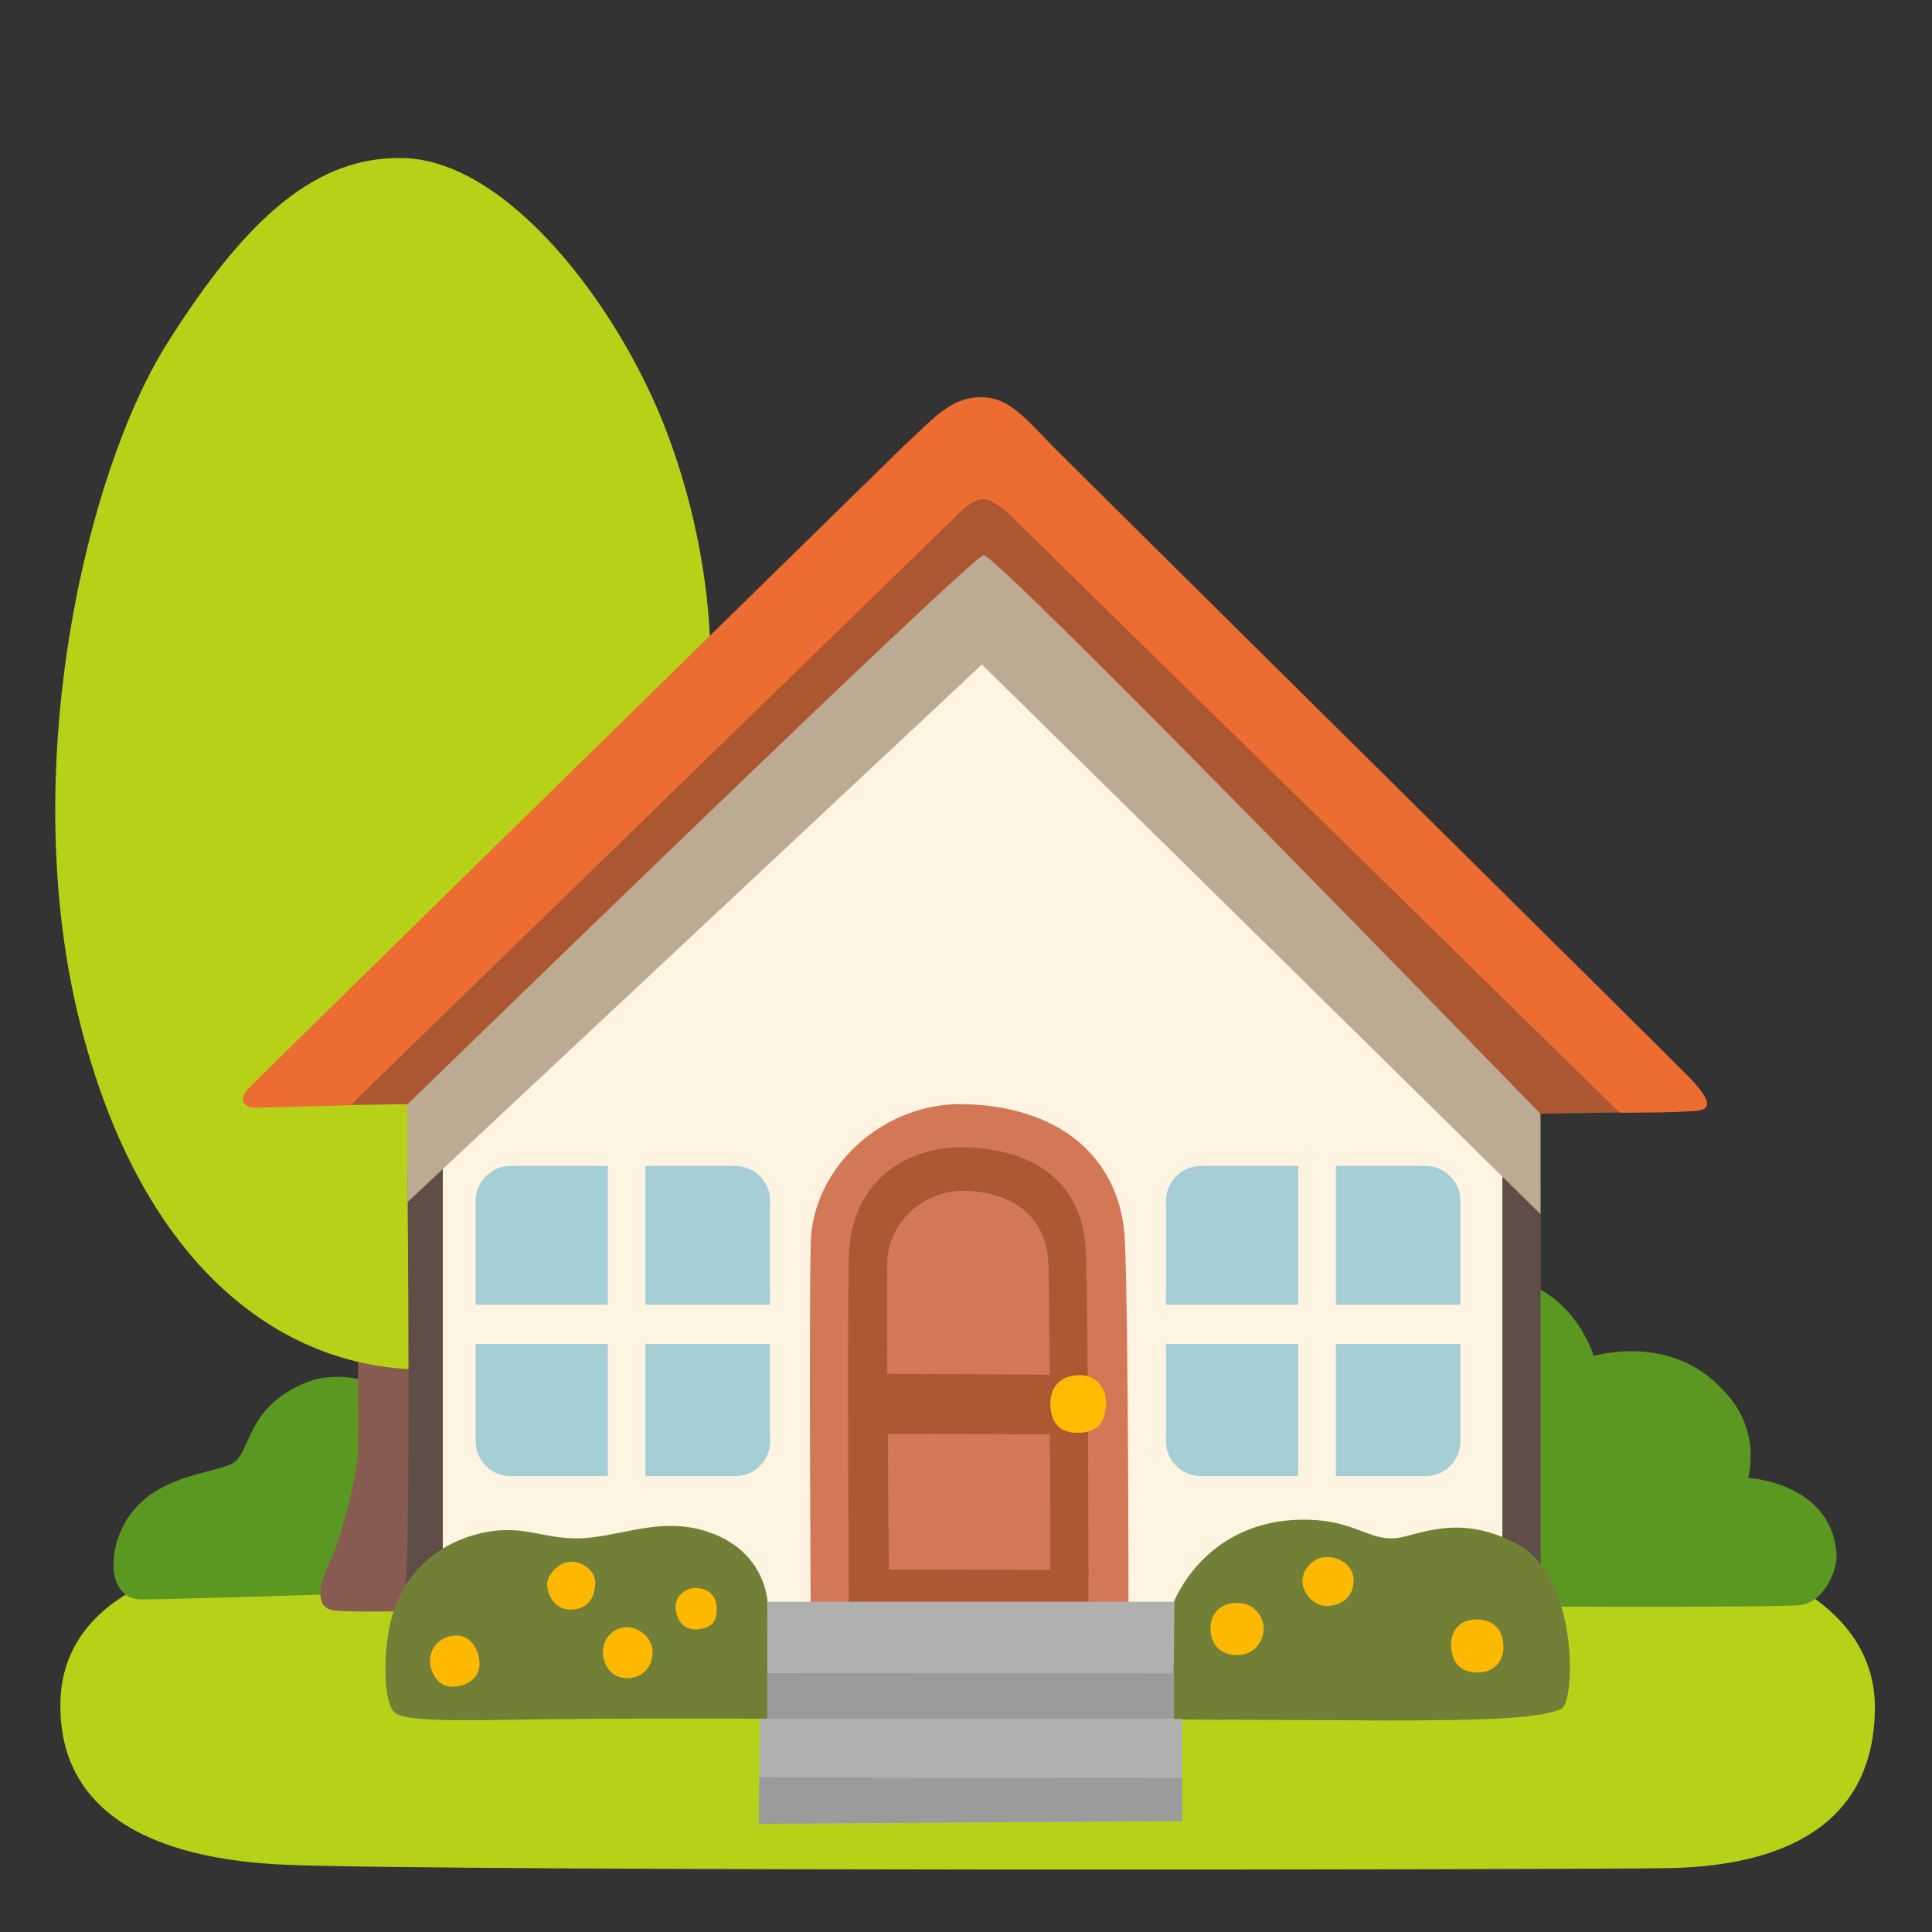 <svg width="16" height="16" viewBox="0 0 16 16" fill="none" xmlns="http://www.w3.org/2000/svg">
<rect x="0" y="0" width="16" height="16" fill="#333333" stroke="none"/>
<path d="M0.5 14.102C0.486 14.848 1.015 15.39 2.384 15.444C3.752 15.498 13.034 15.485 13.82 15.471C14.606 15.457 15.514 15.214 15.527 14.156C15.541 13.099 14.105 12.855 14.105 12.855C14.105 12.855 2.56 12.869 2.086 12.896C1.612 12.924 0.516 13.168 0.5 14.102Z" fill="#B7D118"/>
<path d="M11.809 13.3C11.809 13.3 14.787 13.32 14.931 13.29C15.075 13.259 15.19 13.082 15.21 12.908C15.2 12.279 14.477 12.239 14.477 12.239C14.477 12.239 14.598 11.84 14.268 11.51C13.835 11.036 13.199 11.229 13.199 11.229C13.199 11.229 13.096 10.889 12.796 10.703C12.498 10.518 11.838 10.569 11.838 10.569L11.809 13.3ZM3.233 11.498C3.233 11.498 2.849 11.321 2.536 11.449C2.063 11.643 2.083 11.97 1.956 12.096C1.831 12.221 1.151 12.176 0.97 12.762C0.893 13.014 0.96 13.246 1.173 13.246C1.385 13.246 2.96 13.197 2.96 13.197L3.233 11.498Z" fill="#5A9821"/>
<path d="M2.963 11.15C2.963 11.15 2.973 11.904 2.963 12.059C2.953 12.214 2.828 12.745 2.73 12.937C2.634 13.131 2.614 13.305 2.749 13.334C2.884 13.362 3.773 13.334 3.773 13.334L3.629 11.15H2.963Z" fill="#875B50"/>
<path d="M3.59 11.34C2.45 11.379 1.214 10.612 0.671 8.505C0.129 6.397 0.712 3.914 1.381 2.849C2.05 1.784 2.634 1.289 3.344 1.309C4.215 1.335 5.125 2.544 5.514 3.557C5.891 4.54 5.88 5.361 5.88 5.361L3.939 11.13L3.59 11.34Z" fill="#B7D118"/>
<path d="M8.101 5.011L3.522 9.611L3.559 13.259L6.961 13.796L12.601 13.375L12.615 9.244L8.101 5.011Z" fill="#FFF3E1"/>
<path d="M3.351 13.117L3.667 12.943V9.51L3.374 9.706C3.374 9.706 3.406 13.117 3.351 13.117ZM12.442 9.695V12.921L12.759 13.096V9.815L12.442 9.695Z" fill="#5F4E47"/>
<path d="M8.132 5.503L3.374 9.956V8.834L8.137 4.321L12.758 9.106V10.055L8.132 5.503Z" fill="#BCAA93"/>
<path d="M2.906 8.64L2.627 9.155L3.376 9.144C3.376 9.144 8.045 4.603 8.146 4.598C8.267 4.593 12.756 9.223 12.756 9.223L13.42 9.213L8.44 3.848L7.709 3.8L2.906 8.64Z" fill="#AB5832"/>
<path d="M2.045 9.028C1.967 9.123 2.044 9.174 2.107 9.174C2.171 9.174 2.902 9.153 2.902 9.153L7.944 4.248C7.944 4.248 8.06 4.129 8.142 4.133C8.232 4.138 8.349 4.25 8.349 4.25L13.414 9.215C13.414 9.215 13.991 9.216 14.084 9.194C14.184 9.169 14.132 9.075 14.01 8.943C13.92 8.845 8.797 3.779 8.714 3.691C8.462 3.431 8.339 3.28 8.101 3.29C7.862 3.3 7.721 3.476 7.482 3.696C7.411 3.764 2.079 8.986 2.045 9.028Z" fill="#ED6C31"/>
<path d="M11.063 10.805H12.095V9.945C12.095 9.785 11.965 9.656 11.806 9.656H11.063V10.805ZM10.752 10.805V9.656H9.945C9.785 9.656 9.656 9.786 9.656 9.945V10.805H10.752ZM10.752 11.13H9.656V11.936C9.656 12.096 9.786 12.225 9.945 12.225H10.752V11.13ZM11.063 11.13V12.225H11.806C11.966 12.225 12.095 12.095 12.095 11.936V11.13H11.063ZM5.345 10.805H6.378V9.945C6.378 9.785 6.248 9.656 6.089 9.656H5.345V10.805ZM5.034 10.805V9.656H4.228C4.068 9.656 3.939 9.786 3.939 9.945V10.805H5.034ZM5.034 11.13H3.939V11.936C3.939 12.096 4.069 12.225 4.228 12.225H5.034V11.13ZM5.345 11.13V12.225H6.089C6.249 12.225 6.378 12.095 6.378 11.936V11.13H5.345Z" fill="#A6CFD5"/>
<path d="M6.714 13.414C6.714 13.414 6.699 10.921 6.714 10.293C6.729 9.664 7.32 9.12 8.002 9.144C8.849 9.173 9.284 9.649 9.315 10.263C9.346 10.876 9.346 13.454 9.346 13.454L6.714 13.414Z" fill="#D27857"/>
<path d="M7.03 13.549C7.03 13.549 7.017 10.893 7.03 10.401C7.045 9.791 7.505 9.471 8.039 9.503C8.66 9.538 8.967 9.869 8.991 10.349C9.015 10.829 9.015 13.551 9.015 13.551L7.03 13.549Z" fill="#AB5932"/>
<path d="M8.694 11.384C8.691 10.946 8.688 10.561 8.681 10.443C8.665 10.125 8.44 9.877 8.001 9.862C7.648 9.85 7.356 10.126 7.348 10.453C7.345 10.572 7.345 10.95 7.348 11.377L8.694 11.384ZM7.353 11.874C7.356 12.459 7.361 12.998 7.361 12.998L8.698 13.001C8.698 13.001 8.698 12.465 8.695 11.879L7.353 11.874Z" fill="#D27857"/>
<path d="M8.699 11.609C8.694 11.75 8.751 11.866 8.919 11.866C9.086 11.866 9.149 11.787 9.16 11.635C9.17 11.499 9.076 11.377 8.919 11.389C8.761 11.399 8.702 11.509 8.699 11.609Z" fill="#FFBA02"/>
<path d="M9.616 14.24C9.616 14.24 10.703 14.245 11.495 14.248C12.309 14.249 12.788 14.229 12.934 14.149C13.044 14.089 13.075 13.076 12.579 12.796C12.089 12.52 11.736 12.72 11.564 12.738C11.335 12.76 11.225 12.596 10.838 12.586C9.974 12.564 9.716 13.28 9.716 13.28L9.616 14.24ZM3.265 14.18C3.366 14.276 3.986 14.241 4.831 14.235C5.676 14.229 6.365 14.234 6.365 14.234L6.699 13.418L6.356 13.269C6.356 13.269 6.345 12.814 5.806 12.669C5.434 12.569 5.109 12.734 4.796 12.74C4.483 12.746 4.325 12.616 3.976 12.699C3.651 12.776 3.339 13.001 3.236 13.429C3.165 13.725 3.183 14.102 3.265 14.18Z" fill="#728037"/>
<path d="M6.285 15.104L6.291 14.234H6.355L6.354 13.265H9.726L9.715 14.234H9.79V15.081C9.79 15.08 6.285 15.109 6.285 15.104Z" fill="#B0B0B0"/>
<path d="M9.791 14.724V15.08L6.284 15.104L6.287 14.72L9.791 14.724ZM6.354 13.856L9.722 13.859V14.232L6.354 14.234V13.856Z" fill="#9B9B9B"/>
<path d="M10.025 13.505C10.03 13.609 10.1 13.707 10.245 13.707C10.39 13.707 10.459 13.592 10.465 13.5C10.471 13.408 10.401 13.269 10.24 13.275C10.077 13.28 10.019 13.389 10.025 13.505ZM10.787 13.079C10.777 13.178 10.874 13.315 11.012 13.299C11.151 13.283 11.22 13.184 11.209 13.068C11.197 12.953 11.081 12.894 10.989 12.894C10.897 12.894 10.799 12.969 10.787 13.079ZM12.017 13.631C12.025 13.764 12.086 13.851 12.237 13.851C12.387 13.851 12.451 13.742 12.451 13.644C12.451 13.499 12.376 13.412 12.226 13.412C12.076 13.412 12.012 13.523 12.017 13.631Z" fill="#FDB900"/>
<path d="M3.764 13.545C3.625 13.556 3.556 13.666 3.561 13.765C3.568 13.864 3.636 13.979 3.764 13.968C3.891 13.956 3.978 13.881 3.971 13.765C3.968 13.678 3.908 13.534 3.764 13.545ZM4.734 12.933C4.621 12.933 4.531 13.048 4.531 13.123C4.531 13.198 4.589 13.336 4.734 13.33C4.879 13.324 4.924 13.22 4.93 13.116C4.936 13.013 4.826 12.933 4.734 12.933ZM4.994 13.661C4.984 13.759 5.046 13.904 5.201 13.898C5.358 13.891 5.409 13.765 5.404 13.666C5.398 13.568 5.3 13.481 5.201 13.476C5.104 13.47 5.005 13.545 4.994 13.661ZM5.595 13.314C5.6 13.395 5.648 13.51 5.785 13.493C5.924 13.475 5.94 13.394 5.935 13.308C5.929 13.204 5.854 13.151 5.761 13.151C5.669 13.151 5.589 13.228 5.595 13.314Z" fill="#FEB800"/>
</svg>
